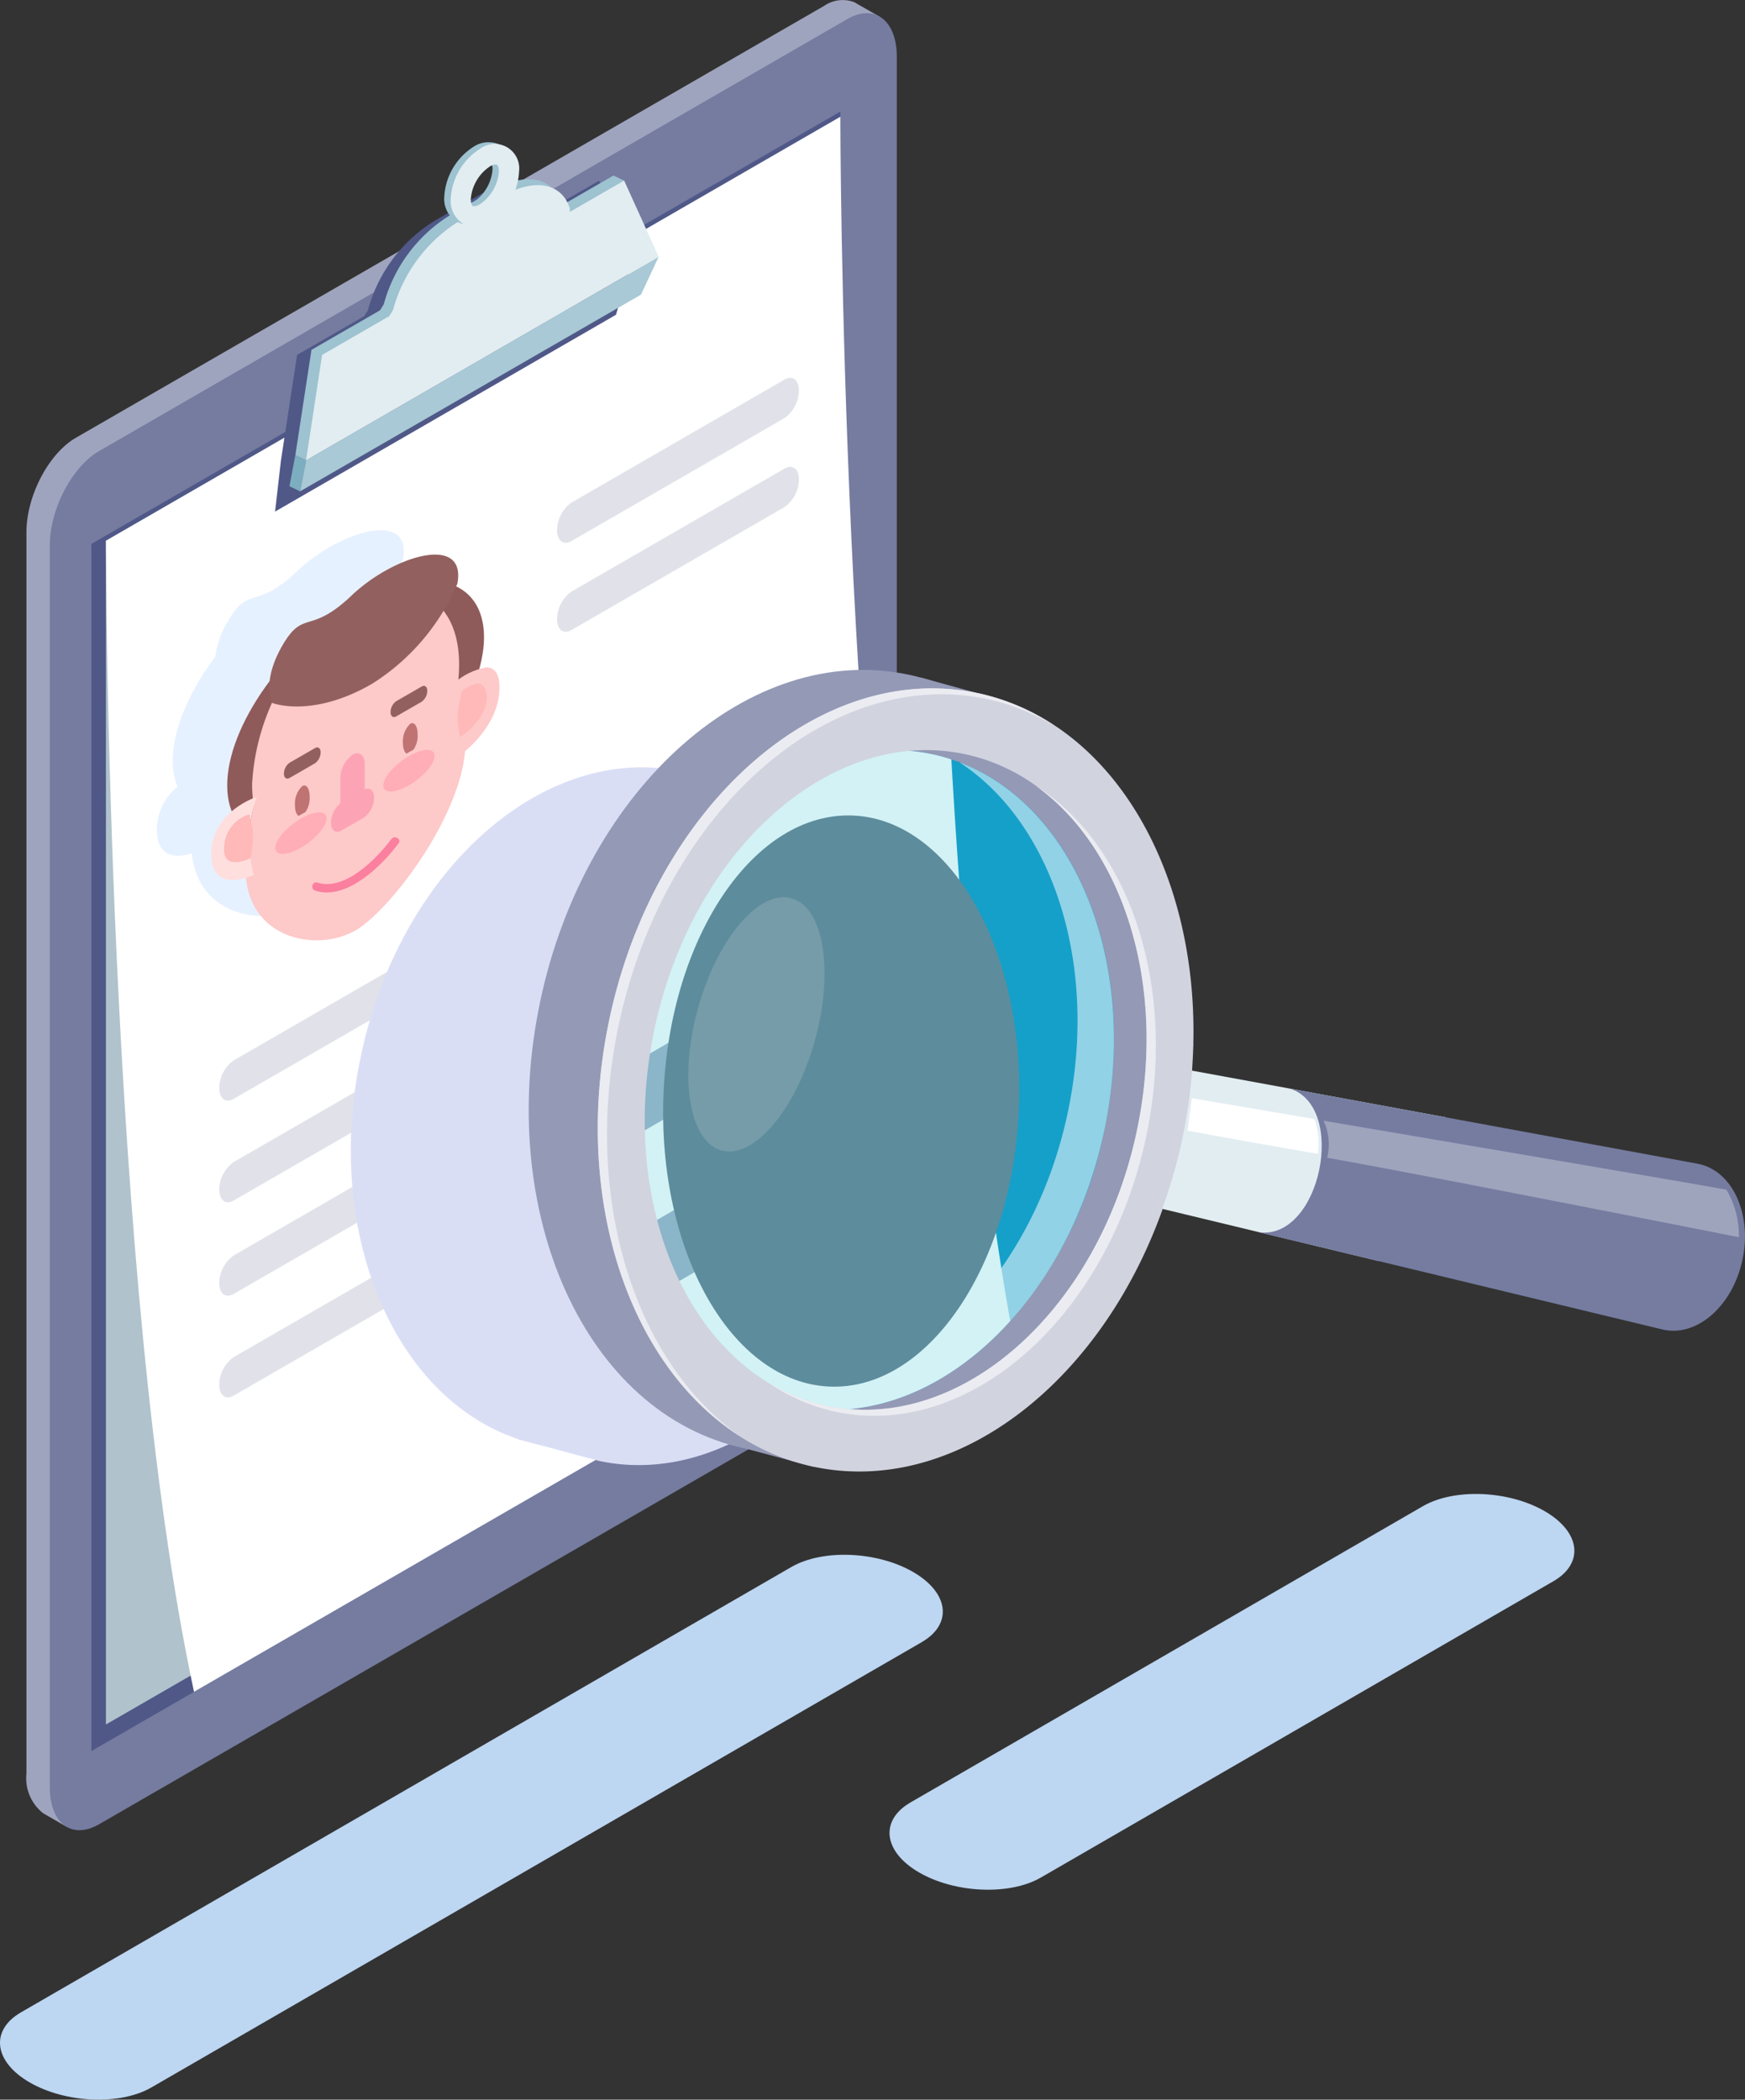 <svg id="Group_4660" data-name="Group 4660" xmlns="http://www.w3.org/2000/svg" xmlns:xlink="http://www.w3.org/1999/xlink" width="123.805" height="148.989" viewBox="0 0 123.805 148.989">
  <rect x="0" y="0" width="123.805" height="148.989" fill="#333333" stroke="none"/>
  <defs>
    <clipPath id="clip-path">
      <rect id="Rectangle_1539" data-name="Rectangle 1539" width="123.805" height="148.989" fill="none"/>
    </clipPath>
    <clipPath id="clip-path-3">
      <path id="Path_8016" data-name="Path 8016" d="M21.548,45.893a2.082,2.082,0,0,0-.866,1.654v1.946c0,.635.39.929.866.655a2.085,2.085,0,0,0,.865-1.655V46.546c0-.473-.217-.756-.524-.756a.682.682,0,0,0-.341.1" transform="translate(-20.682 -45.79)" fill="none"/>
    </clipPath>
    <linearGradient id="linear-gradient" x1="-3.284" y1="10.365" x2="-3.108" y2="10.365" gradientUnits="objectBoundingBox">
      <stop offset="0" stop-color="#feb9b8"/>
      <stop offset="0.405" stop-color="#fca4b5"/>
      <stop offset="1" stop-color="#fca4b5"/>
    </linearGradient>
    <clipPath id="clip-path-5">
      <path id="Path_8026" data-name="Path 8026" d="M27.589,41.678c1.04,1.891.217,5.285.217,5.285s3.04-2.025,3.012-5c-.009-1.06-.421-1.4-.949-1.4a4.89,4.89,0,0,0-2.28,1.116" transform="translate(-27.589 -40.562)" fill="none"/>
    </clipPath>
    <linearGradient id="linear-gradient-2" x1="-9.889" y1="10.177" x2="-9.53" y2="10.177" gradientUnits="objectBoundingBox">
      <stop offset="0" stop-color="#ffdede"/>
      <stop offset="0.878" stop-color="#fec9c9"/>
      <stop offset="1" stop-color="#fec9c9"/>
    </linearGradient>
    <clipPath id="clip-path-6">
      <path id="Path_8028" data-name="Path 8028" d="M28.077,42.146s-.1.656-.243,1.355a5.1,5.1,0,0,0,.175,1.843s2.069-1.365,1.852-3.014c-.078-.594-.332-.785-.623-.785a2.268,2.268,0,0,0-1.16.6" transform="translate(-27.797 -41.546)" fill="none"/>
    </clipPath>
    <linearGradient id="linear-gradient-3" x1="-13.548" y1="15.535" x2="-13.059" y2="15.535" gradientUnits="objectBoundingBox">
      <stop offset="0" stop-color="#feadac"/>
      <stop offset="0.878" stop-color="#feb9b8"/>
      <stop offset="1" stop-color="#feb9b8"/>
    </linearGradient>
    <clipPath id="clip-path-7">
      <path id="Path_8030" data-name="Path 8030" d="M12.839,52.451c-.028,3.006,3.012,1.522,3.012,1.522a9.386,9.386,0,0,1,.218-5.537s-3.2,1.009-3.23,4.015" transform="translate(-12.839 -48.436)" fill="none"/>
    </clipPath>
    <linearGradient id="linear-gradient-4" x1="-4.592" y1="8.749" x2="-4.233" y2="8.749" gradientUnits="objectBoundingBox">
      <stop offset="0" stop-color="#fec9c9"/>
      <stop offset="0.122" stop-color="#fec9c9"/>
      <stop offset="1" stop-color="#ffdede"/>
    </linearGradient>
    <clipPath id="clip-path-8">
      <path id="Path_8032" data-name="Path 8032" d="M13.631,51.741c-.217,1.9,1.85.877,1.85.877a7.261,7.261,0,0,0,.177-2.048c-.145-.532-.244-1.074-.244-1.074a2.483,2.483,0,0,0-1.784,2.245" transform="translate(-13.615 -49.496)" fill="none"/>
    </clipPath>
    <linearGradient id="linear-gradient-5" x1="-6.574" y1="13.417" x2="-6.085" y2="13.417" xlink:href="#linear-gradient-3"/>
    <clipPath id="clip-path-10">
      <rect id="Rectangle_1533" data-name="Rectangle 1533" width="38.737" height="49.509" fill="none"/>
    </clipPath>
    <clipPath id="clip-path-11">
      <rect id="Rectangle_1534" data-name="Rectangle 1534" width="25.27" height="40.534" fill="none"/>
    </clipPath>
    <clipPath id="clip-path-12">
      <rect id="Rectangle_1535" data-name="Rectangle 1535" width="9.671" height="18.043" fill="none"/>
    </clipPath>
    <clipPath id="clip-path-13">
      <rect id="Rectangle_1536" data-name="Rectangle 1536" width="66.89" height="38.665" fill="none"/>
    </clipPath>
    <clipPath id="clip-path-14">
      <rect id="Rectangle_1537" data-name="Rectangle 1537" width="48.589" height="28.083" fill="none"/>
    </clipPath>
  </defs>
  <g id="Group_4659" data-name="Group 4659" clip-path="url(#clip-path)">
    <g id="Group_4629" data-name="Group 4629" transform="translate(0 0)">
      <g id="Group_4628" data-name="Group 4628" clip-path="url(#clip-path)">
        <path id="Path_7996" data-name="Path 7996" d="M62.18,1.206,60.589.3a2,2,0,0,0-.223-.127L60.333.151l0,0A2.324,2.324,0,0,0,58.2.418L5.122,31.059c-1.941,1.122-3.515,4.128-3.515,6.717v88.067a3.161,3.161,0,0,0,1.159,2.8v.006l.1.057.027.016,1.61.932,2.538-1.791-.327-.284L58.2,97.859c1.941-1.121,3.515-4.128,3.515-6.716V3.075A4.47,4.47,0,0,0,61.382,1.3Z" transform="translate(0.269 0)" fill="#9fa4be"/>
        <path id="Path_7997" data-name="Path 7997" d="M63.12,3.89V91.952A8.414,8.414,0,0,1,59.6,98.663L6.525,129.31c-1.939,1.117-3.5-.057-3.5-2.648V38.581c0-2.572,1.566-5.592,3.5-6.71L59.6,1.224C61.536.1,63.12,1.3,63.12,3.89" transform="translate(0.506 0.135)" fill="#757ca0"/>
        <path id="Path_7998" data-name="Path 7998" d="M5.554,37.459v85.658l53.139-30.68V6.78Z" transform="translate(0.93 1.135)" fill="#4f5887"/>
        <path id="Path_7999" data-name="Path 7999" d="M6.437,121.179,58.545,91.095V7.1L6.437,37.183Z" transform="translate(1.078 1.188)" fill="#b0c2cc"/>
        <path id="Path_8000" data-name="Path 8000" d="M58.545,7.1,6.437,37.183s0,52.512,6.25,81.676L64.8,88.775C58.545,59.612,58.545,7.1,58.545,7.1" transform="translate(1.078 1.189)" fill="#fff"/>
        <path id="Path_8001" data-name="Path 8001" d="M42.15,16.383l.006,0-2.45-5.4L35.855,13.2l-.011-.266c-.566-1.8-2.526-2.152-4.77-.856l-3,1.729a10.729,10.729,0,0,0-4.769,6.364l-.266.426L18.28,23.346l-1.145,7.483-.418,3.634L40.9,20.5l1.255-4.121Z" transform="translate(2.799 1.838)" fill="#4f5887"/>
        <path id="Path_8002" data-name="Path 8002" d="M40.518,10.67l-5.145,2.971,1.385-1.074c-.565-1.8-2.526-2.152-4.77-.856L28.993,13.44a10.734,10.734,0,0,0-4.77,6.364l-.266.428L19.092,23.04l-1.144,7.48.758.358L41.277,11.027Z" transform="translate(3.005 1.786)" fill="#9dc2d0"/>
        <path id="Path_8003" data-name="Path 8003" d="M18.767,28.031l-.759-.358-.418,2.2.759.358Z" transform="translate(2.945 4.633)" fill="#7daec0"/>
        <path id="Path_8004" data-name="Path 8004" d="M43.678,15.606,18.658,30.051l-.418,2.2L42.423,18.292Z" transform="translate(3.054 2.613)" fill="#a8c9d5"/>
        <path id="Path_8005" data-name="Path 8005" d="M41.168,10.976,37.315,13.2l-.009-.267c-.566-1.8-2.526-2.15-4.77-.855l-3,1.729a10.735,10.735,0,0,0-4.77,6.364l-.265.425-4.763,2.75L18.6,30.826,43.618,16.38Z" transform="translate(3.114 1.838)" fill="#e2edf1"/>
        <path id="Path_8006" data-name="Path 8006" d="M28.654,14.471a1.6,1.6,0,0,1-.8-.209A1.893,1.893,0,0,1,27,12.545a4.5,4.5,0,0,1,2.07-3.573A1.909,1.909,0,0,1,31,8.85a1.892,1.892,0,0,1,.856,1.717,4.5,4.5,0,0,1-2.069,3.573,2.3,2.3,0,0,1-1.132.33m1.542-4.4a.894.894,0,0,0-.41.139,3.082,3.082,0,0,0-1.357,2.334c0,.272.074.438.14.477s.256.018.5-.123a3.082,3.082,0,0,0,1.354-2.333c0-.272-.074-.439-.14-.476a.174.174,0,0,0-.088-.019" transform="translate(4.52 1.447)" fill="#9dc2d0"/>
        <path id="Path_8007" data-name="Path 8007" d="M29.044,14.6a1.586,1.586,0,0,1-.8-.209,1.893,1.893,0,0,1-.853-1.717A4.494,4.494,0,0,1,29.458,9.1a1.742,1.742,0,0,1,2.784,1.6,4.5,4.5,0,0,1-2.069,3.572,2.282,2.282,0,0,1-1.13.33m1.54-4.4a.894.894,0,0,0-.41.139,3.077,3.077,0,0,0-1.357,2.333c0,.272.074.438.14.476s.253.021.5-.12A3.086,3.086,0,0,0,30.811,10.7c0-.272-.072-.439-.14-.476a.163.163,0,0,0-.088-.019" transform="translate(4.585 1.468)" fill="#e2edf1"/>
        <path id="Path_8008" data-name="Path 8008" d="M29.981,41.63c-.013-1.368-.7-1.537-1.432-1.322a8.411,8.411,0,0,0,.335-2.219,3.674,3.674,0,0,0-1.973-3.594c.055-.127.083-.2.083-.2.678-3.563-4.519-2.007-7.505.838s-3.4.935-4.914,3.554a6.438,6.438,0,0,0-.9,2.52c-1.847,2.463-3.014,5.152-3.014,7.4A4.834,4.834,0,0,0,11,50.438a3.884,3.884,0,0,0-1.465,3c-.02,2.206,1.61,1.994,2.48,1.724.406,4.4,5.093,5.273,7.762,3.733,2.373-1.371,7.349-7.825,7.77-12.712a6.315,6.315,0,0,0,2.438-4.552" transform="translate(1.596 5.396)" fill="#e6f1ff"/>
        <path id="Path_8009" data-name="Path 8009" d="M13.808,49.824c0-4.214,4.079-9.986,9.111-12.892s9.109-1.842,9.109,2.372S27.95,49.29,22.919,52.2s-9.111,1.842-9.111-2.372" transform="translate(2.312 5.909)" fill="#8f5a5a"/>
        <path id="Path_8010" data-name="Path 8010" d="M15.321,49.614c0,4.653,3.287,10.608,7.343,8.268s7.343-12.093,7.343-16.747-3.287-6.528-7.343-4.186a16.18,16.18,0,0,0-7.343,12.665" transform="translate(2.565 6.017)" fill="#fec9c9"/>
        <path id="Path_8011" data-name="Path 8011" d="M14.928,55.578c0,4.945,5.011,5.962,7.8,4.35,2.478-1.431,7.8-8.415,7.8-13.359s-3.493-12.18-7.8-9.692-7.8,13.757-7.8,18.7" transform="translate(2.499 6.089)" fill="#fec9c9"/>
        <path id="Path_8012" data-name="Path 8012" d="M29.709,35.776a15.609,15.609,0,0,1-6.061,7.107c-4.267,2.463-7.069,1.354-7.069,1.354s-.8-1.452.712-4.07,1.926-.709,4.913-3.554,8.184-4.4,7.505-.838" transform="translate(2.74 5.644)" fill="#92615f"/>
        <path id="Path_8013" data-name="Path 8013" d="M24.14,43.853l1.8-1.037a.976.976,0,0,0,.4-.774c0-.3-.182-.434-.4-.306l-1.8,1.037a.972.972,0,0,0-.405.774c0,.3.182.434.405.306" transform="translate(3.974 6.98)" fill="#92615f"/>
        <path id="Path_8014" data-name="Path 8014" d="M17.66,47.594l1.8-1.037a.978.978,0,0,0,.4-.774c0-.3-.182-.434-.4-.306l-1.8,1.037a.974.974,0,0,0-.405.774c0,.3.182.434.405.306" transform="translate(2.889 7.606)" fill="#92615f"/>
      </g>
    </g>
    <g id="Group_4631" data-name="Group 4631" transform="translate(24.145 53.456)">
      <g id="Group_4630" data-name="Group 4630" clip-path="url(#clip-path-3)">
        <path id="Path_8015" data-name="Path 8015" d="M21.032,46.135l-2.439,7.04,4.17-2.408,2.439-7.04Z" transform="translate(-21.032 -46.135)" fill="url(#linear-gradient)"/>
      </g>
    </g>
    <g id="Group_4633" data-name="Group 4633" transform="translate(0 0)">
      <g id="Group_4632" data-name="Group 4632" clip-path="url(#clip-path)">
        <path id="Path_8017" data-name="Path 8017" d="M20.114,50.346h0c0,.546.335.8.745.563l1.569-.9a1.794,1.794,0,0,0,.745-1.424c0-.546-.336-.8-.745-.563l-1.569.906a1.789,1.789,0,0,0-.745,1.423" transform="translate(3.368 8.024)" fill="#fca4b5"/>
        <path id="Path_8018" data-name="Path 8018" d="M17.926,49.138c0,.583.232.92.521.753a1.725,1.725,0,0,0,.52-1.354c0-.581-.232-.919-.52-.753a1.721,1.721,0,0,0-.521,1.354" transform="translate(3.001 7.993)" fill="#bf7373"/>
        <path id="Path_8019" data-name="Path 8019" d="M24.487,45.35c0,.583.233.92.521.753a1.725,1.725,0,0,0,.52-1.354c0-.581-.232-.919-.52-.753a1.725,1.725,0,0,0-.521,1.354" transform="translate(4.1 7.359)" fill="#bf7373"/>
        <path id="Path_8020" data-name="Path 8020" d="M16.9,51.875c0,.756.772.926,1.724.376a3.342,3.342,0,0,0,1.723-2.366c0-.756-.772-.925-1.723-.376A3.343,3.343,0,0,0,16.9,51.875" transform="translate(2.829 8.235)" fill="#fec9c9"/>
        <path id="Path_8021" data-name="Path 8021" d="M16.732,51.9c0,.572.815.565,1.819-.015S20.37,50.368,20.37,49.8s-.814-.565-1.819.015-1.819,1.513-1.819,2.085" transform="translate(2.801 8.266)" fill="#ffadb7"/>
        <path id="Path_8022" data-name="Path 8022" d="M23.456,48.087c0,.756.772.925,1.724.376A3.344,3.344,0,0,0,26.9,46.1c0-.756-.772-.925-1.723-.376a3.345,3.345,0,0,0-1.724,2.366" transform="translate(3.927 7.601)" fill="#fec9c9"/>
        <path id="Path_8023" data-name="Path 8023" d="M23.293,48.108c0,.572.814.565,1.819-.015s1.819-1.514,1.819-2.085-.815-.565-1.819.015-1.819,1.513-1.819,2.085" transform="translate(3.9 7.632)" fill="#ffadb7"/>
        <path id="Path_8024" data-name="Path 8024" d="M19.183,54.679c2.238.717,4.732-1.773,5.918-3.36.228-.3-.286-.6-.511-.3-1.039,1.39-3.3,3.711-5.249,3.088-.364-.117-.52.455-.158.571" transform="translate(3.177 8.521)" fill="#fb7f9e"/>
      </g>
    </g>
    <g id="Group_4635" data-name="Group 4635" transform="translate(32.208 47.353)">
      <g id="Group_4634" data-name="Group 4634" clip-path="url(#clip-path-5)">
        <path id="Path_8025" data-name="Path 8025" d="M30.846,38.951l-3.257,1.881v8.282l3.257-1.881Z" transform="translate(-27.589 -40.832)" fill="url(#linear-gradient-2)"/>
      </g>
    </g>
    <g id="Group_4637" data-name="Group 4637" transform="translate(32.451 48.502)">
      <g id="Group_4636" data-name="Group 4636" clip-path="url(#clip-path-6)">
        <path id="Path_8027" data-name="Path 8027" d="M27.706,41.744v5.177l2.387-1.378V40.365Z" transform="translate(-27.812 -41.744)" fill="url(#linear-gradient-3)"/>
      </g>
    </g>
    <g id="Group_4639" data-name="Group 4639" transform="translate(14.988 56.545)">
      <g id="Group_4638" data-name="Group 4638" clip-path="url(#clip-path-7)">
        <path id="Path_8029" data-name="Path 8029" d="M16.073,46.825l-3.258,1.881v8.9l3.258-1.881Z" transform="translate(-12.843 -48.706)" fill="url(#linear-gradient-4)"/>
      </g>
    </g>
    <g id="Group_4641" data-name="Group 4641" transform="translate(15.895 57.783)">
      <g id="Group_4640" data-name="Group 4640" clip-path="url(#clip-path-8)">
        <path id="Path_8031" data-name="Path 8031" d="M13.443,49.694v5.524l2.387-1.378V48.315Z" transform="translate(-13.644 -49.694)" fill="url(#linear-gradient-5)"/>
      </g>
    </g>
    <g id="Group_4658" data-name="Group 4658" transform="translate(0 0)">
      <g id="Group_4657" data-name="Group 4657" clip-path="url(#clip-path)">
        <path id="Path_8033" data-name="Path 8033" d="M29.459,57,14.347,65.721a2.451,2.451,0,0,0-1.024,1.957c0,.755.458,1.1,1.024.775l15.112-8.725a2.451,2.451,0,0,0,1.025-1.958c0-.754-.459-1.1-1.025-.774" transform="translate(2.231 9.522)" fill="#e1e2e9"/>
        <path id="Path_8034" data-name="Path 8034" d="M49.991,23.09,34.879,31.815a2.451,2.451,0,0,0-1.024,1.957c0,.755.458,1.1,1.024.775l15.112-8.725a2.451,2.451,0,0,0,1.024-1.958c0-.754-.458-1.1-1.024-.774" transform="translate(5.668 3.845)" fill="#e1e2e9"/>
        <path id="Path_8035" data-name="Path 8035" d="M49.991,28.5,34.879,37.223a2.451,2.451,0,0,0-1.024,1.957c0,.755.458,1.1,1.024.775l15.112-8.725a2.45,2.45,0,0,0,1.024-1.958c0-.754-.458-1.1-1.024-.774" transform="translate(5.668 4.751)" fill="#e1e2e9"/>
        <path id="Path_8036" data-name="Path 8036" d="M45.678,47.8,30.566,56.527a2.449,2.449,0,0,0-1.024,1.957c0,.755.458,1.1,1.024.775l15.112-8.725A2.454,2.454,0,0,0,46.7,48.576c0-.754-.459-1.1-1.025-.774" transform="translate(4.946 7.982)" fill="#e1e2e9"/>
        <path id="Path_8037" data-name="Path 8037" d="M47.3,54.353,14.348,73.377a2.454,2.454,0,0,0-1.025,1.958c0,.754.459,1.1,1.025.774L47.3,57.084a2.452,2.452,0,0,0,1.025-1.957c0-.755-.459-1.1-1.025-.775" transform="translate(2.231 9.079)" fill="#e1e2e9"/>
        <path id="Path_8038" data-name="Path 8038" d="M29.459,68.853,14.347,77.578a2.449,2.449,0,0,0-1.024,1.957c0,.755.458,1.1,1.024.775l15.112-8.725a2.452,2.452,0,0,0,1.025-1.958c0-.754-.459-1.1-1.025-.774" transform="translate(2.231 11.507)" fill="#e1e2e9"/>
        <path id="Path_8039" data-name="Path 8039" d="M45.678,59.659,30.566,68.384a2.451,2.451,0,0,0-1.024,1.958c0,.754.458,1.1,1.024.774L45.678,62.39A2.451,2.451,0,0,0,46.7,60.433c0-.754-.459-1.1-1.025-.774" transform="translate(4.946 9.968)" fill="#e1e2e9"/>
        <path id="Path_8040" data-name="Path 8040" d="M47.3,66.211,14.348,85.235a2.452,2.452,0,0,0-1.025,1.958c0,.754.459,1.1,1.025.774L47.3,68.942a2.452,2.452,0,0,0,1.025-1.958c0-.754-.459-1.1-1.025-.774" transform="translate(2.231 11.064)" fill="#e1e2e9"/>
        <g id="Group_4644" data-name="Group 4644" transform="translate(24.889 54.451)" style="mix-blend-mode: multiply;isolation: isolate">
          <g id="Group_4643" data-name="Group 4643">
            <g id="Group_4642" data-name="Group 4642" clip-path="url(#clip-path-10)">
              <path id="Path_8041" data-name="Path 8041" d="M60.056,57.694v23.32C56.44,90.093,49.206,96.151,41.75,96.151a13.286,13.286,0,0,1-2.833-.3l-4.232-1.137h-.037c-.092-.019-.186-.056-.279-.075l-1.193-.318v-.018c-7.215-2.424-11.856-10.719-11.856-20.488a32.631,32.631,0,0,1,.727-6.748c2.8-13.2,12.993-22.2,22.761-20.133.243.056.484.131.727.205l.019-.019,3.467.951h.037c4.883,1.043,8.724,4.623,11,9.618" transform="translate(-21.32 -46.643)" fill="#dadef5"/>
            </g>
          </g>
        </g>
        <path id="Path_8042" data-name="Path 8042" d="M70.375,72.144C67.662,84.91,57.8,93.628,48.355,91.623S37,77.732,39.712,64.968l.65-.167c2.714-12.768,8.369-21.419,17.817-19.413s14.909,13.986,12.2,26.75v.006M32.958,64.185v.006c-3.222,15.157,3.262,29.376,14.478,31.76,9.98,2.119,23.688-5.836,28.123-18.289l2.087-9.822C78.656,54.663,69.078,43.18,59.1,41.059c-11.217-2.38-22.921,7.971-26.142,23.127" transform="translate(5.379 6.817)" fill="#9499b6"/>
        <path id="Path_8043" data-name="Path 8043" d="M50.528,89.927l-6.58-1.765-1.024-3.641,11.119,2.938Z" transform="translate(7.186 14.151)" fill="#9499b6"/>
        <path id="Path_8044" data-name="Path 8044" d="M59.238,47.179l-6.6-1.29,3.9-4.7L61.74,42.62Z" transform="translate(8.812 6.896)" fill="#9499b6"/>
        <path id="Path_8045" data-name="Path 8045" d="M72.815,66.091a31.957,31.957,0,0,1-.709,6.543,29.008,29.008,0,0,1-6.655,13.459c-4.268,4.753-9.88,7.195-15.36,6.022C40.639,90.1,35.177,78.134,37.9,65.364c2.7-12.769,12.564-21.493,22.015-19.48a11.25,11.25,0,0,1,1.36.372C68.3,48.55,72.815,56.6,72.815,66.091" transform="translate(6.228 7.634)" fill="#15a0c9"/>
        <path id="Path_8046" data-name="Path 8046" d="M60.619,46.32c6.595,4.272,9.962,14.3,7.713,24.88v.006c-2.713,12.766-12.571,21.485-22.019,19.48a11.544,11.544,0,0,1-1.985-.618A13.3,13.3,0,0,0,48.9,91.994C58.343,94,68.2,85.282,70.916,72.516v0c2.525-11.886-2.034-23.081-10.3-26.192" transform="translate(7.421 7.755)" fill="#91d2e6"/>
        <path id="Path_8047" data-name="Path 8047" d="M65.451,86.093c-4.269,4.754-9.88,7.195-15.361,6.022a15.1,15.1,0,0,1-9.9-7.83,21.918,21.918,0,0,1-1.79-4.213,26.378,26.378,0,0,1-1.156-6.189,32.126,32.126,0,0,1,.149-5.332c.112-1.044.28-2.125.5-3.188,2.7-12.769,12.565-21.493,22.015-19.48a11.209,11.209,0,0,1,1.361.372c.765,13.31,2.051,27.962,4.176,39.837" transform="translate(6.228 7.633)" fill="#d2f2f5"/>
        <path id="Path_8048" data-name="Path 8048" d="M52.714,60.166a4.731,4.731,0,0,1-1.958,3.765l-13.509,7.8A32.126,32.126,0,0,1,37.4,66.4l13.36-7.706a1.527,1.527,0,0,1,.783-.242c.69,0,1.174.653,1.174,1.715" transform="translate(6.228 9.786)" fill="#8bb5c9"/>
        <path id="Path_8049" data-name="Path 8049" d="M52.541,70.548A4.725,4.725,0,0,1,50.584,74.3L40.02,80.4a21.814,21.814,0,0,1-1.79-4.213l12.354-7.127a1.519,1.519,0,0,1,.783-.243c.69,0,1.174.653,1.174,1.734" transform="translate(6.401 11.521)" fill="#8bb5c9"/>
        <path id="Path_8050" data-name="Path 8050" d="M38.864,62.849l.65-.167a49.353,49.353,0,0,1,2.859-9.307,30.241,30.241,0,0,0-4.478,10.682v.006A29.6,29.6,0,0,0,38.1,77.7a41.949,41.949,0,0,1,.768-14.853" transform="translate(6.228 8.936)" fill="#7ac9e0"/>
        <g id="Group_4647" data-name="Group 4647" transform="translate(47.049 57.862)" style="mix-blend-mode: screen;isolation: isolate">
          <g id="Group_4646" data-name="Group 4646">
            <g id="Group_4645" data-name="Group 4645" clip-path="url(#clip-path-11)">
              <path id="Path_8051" data-name="Path 8051" d="M65.544,70.338c-.449,11.19-6.459,20.033-13.423,19.753S39.877,80.513,40.328,69.325s6.459-20.034,13.423-19.754,12.243,9.578,11.793,20.767" transform="translate(-40.301 -49.564)" fill="#5d8c9c"/>
            </g>
          </g>
        </g>
        <g id="Group_4650" data-name="Group 4650" transform="translate(48.834 63.665)" style="mix-blend-mode: screen;isolation: isolate">
          <g id="Group_4649" data-name="Group 4649">
            <g id="Group_4648" data-name="Group 4648" clip-path="url(#clip-path-12)">
              <path id="Path_8052" data-name="Path 8052" d="M50.812,64.708c-1.373,4.941-4.343,8.431-6.632,7.794s-3.033-5.158-1.66-10.1,4.343-8.43,6.632-7.794,3.033,5.158,1.66,10.1" transform="translate(-41.831 -54.534)" fill="#759ca8"/>
            </g>
          </g>
        </g>
        <path id="Path_8053" data-name="Path 8053" d="M71.976,64.932,69.9,74.7l.886.214,6.86,1.654L86.1,78.608l4.762-10.2L79.815,66.374,72.875,65.1Z" transform="translate(11.703 10.871)" fill="#e2edf1"/>
        <path id="Path_8054" data-name="Path 8054" d="M81.173,68.229a5.423,5.423,0,0,1,.254,2.466c-2.195-.35-9.258-1.638-9.258-1.638l.306-2.307Z" transform="translate(12.083 11.175)" fill="#fff"/>
        <path id="Path_8055" data-name="Path 8055" d="M78.7,66.167c4.088,1.281,2.185,10.715-2.168,10.2l28.59,6.889c2.422.586,4.988-1.641,5.688-4.936s-.737-6.372-3.191-6.825Z" transform="translate(12.814 11.078)" fill="#757ca0"/>
        <path id="Path_8056" data-name="Path 8056" d="M80.439,68.12a4.025,4.025,0,0,1,.257,2.631c5.3.907,29.207,5.632,29.207,5.632a6.354,6.354,0,0,0-.883-3.365c-.573-.144-28.581-4.9-28.581-4.9" transform="translate(13.467 11.405)" fill="#9fa4bd"/>
        <path id="Path_8057" data-name="Path 8057" d="M63.3,42.181C52.08,39.8,40.377,50.152,37.155,65.308v0c-3.221,15.158,3.262,29.377,14.478,31.762,9.98,2.118,20.342-5.836,24.776-18.289l-.037-.009a36.582,36.582,0,0,0,1.424-4.932v-.006a36.953,36.953,0,0,0,.7-4.874h0c0-.016,0-.032,0-.048.015-.214.026-.425.037-.637.019-.308.033-.616.043-.922,0-.1.012-.2.013-.3h-.006c.3-12.365-5.8-22.86-15.289-24.878M74.573,73.26v.006C71.859,86.032,62,94.75,52.552,92.744S37.644,78.759,40.357,65.993v0C43.071,53.222,52.929,44.5,62.378,46.509S77.286,60.5,74.573,73.26" transform="translate(6.082 7.005)" fill="#d1d3df"/>
        <path id="Path_8058" data-name="Path 8058" d="M73.526,72.7v-.006c2.262-10.645-1.171-20.719-7.85-24.944,6.248,4.455,9.379,14.227,7.191,24.521v.006C70.154,85.042,60.3,93.76,50.848,91.755a13.264,13.264,0,0,1-4.345-1.8,13.376,13.376,0,0,0,5,2.229c9.449,2.006,19.306-6.713,22.02-19.478" transform="translate(7.786 7.994)" fill="#ebecf1"/>
        <path id="Path_8059" data-name="Path 8059" d="M37.812,65.737v0C41.034,50.576,52.738,40.224,63.956,42.6a15.766,15.766,0,0,1,4.765,1.88,15.811,15.811,0,0,0-5.425-2.3C52.08,39.8,40.377,50.152,37.154,65.307v0C34.478,77.9,38.51,89.82,46.375,94.871c-7.434-5.28-11.164-16.9-8.563-29.134" transform="translate(6.082 7.005)" fill="#ebecf1"/>
        <g id="Group_4653" data-name="Group 4653" transform="translate(0 110.324)" style="mix-blend-mode: multiply;isolation: isolate">
          <g id="Group_4652" data-name="Group 4652">
            <g id="Group_4651" data-name="Group 4651" clip-path="url(#clip-path-13)">
              <path id="Path_8060" data-name="Path 8060" d="M65.4,100.7,10.74,132.3c-2.21,1.277-6.072,1.121-8.627-.353s-2.832-3.7-.621-4.979L56.151,95.366c2.21-1.277,6.072-1.121,8.626.353s2.832,3.7.622,4.979" transform="translate(0 -94.502)" fill="#bdd6f2"/>
            </g>
          </g>
        </g>
        <g id="Group_4656" data-name="Group 4656" transform="translate(63.11 106.007)" style="mix-blend-mode: multiply;isolation: isolate">
          <g id="Group_4655" data-name="Group 4655">
            <g id="Group_4654" data-name="Group 4654" clip-path="url(#clip-path-14)">
              <path id="Path_8061" data-name="Path 8061" d="M101.157,97,64.8,118.023c-2.21,1.278-6.072,1.121-8.626-.351s-2.832-3.7-.622-4.98L91.909,91.669c2.21-1.277,6.072-1.121,8.626.353s2.832,3.7.622,4.979" transform="translate(-54.06 -90.804)" fill="#bdd6f2"/>
            </g>
          </g>
        </g>
      </g>
    </g>
  </g>
</svg>
